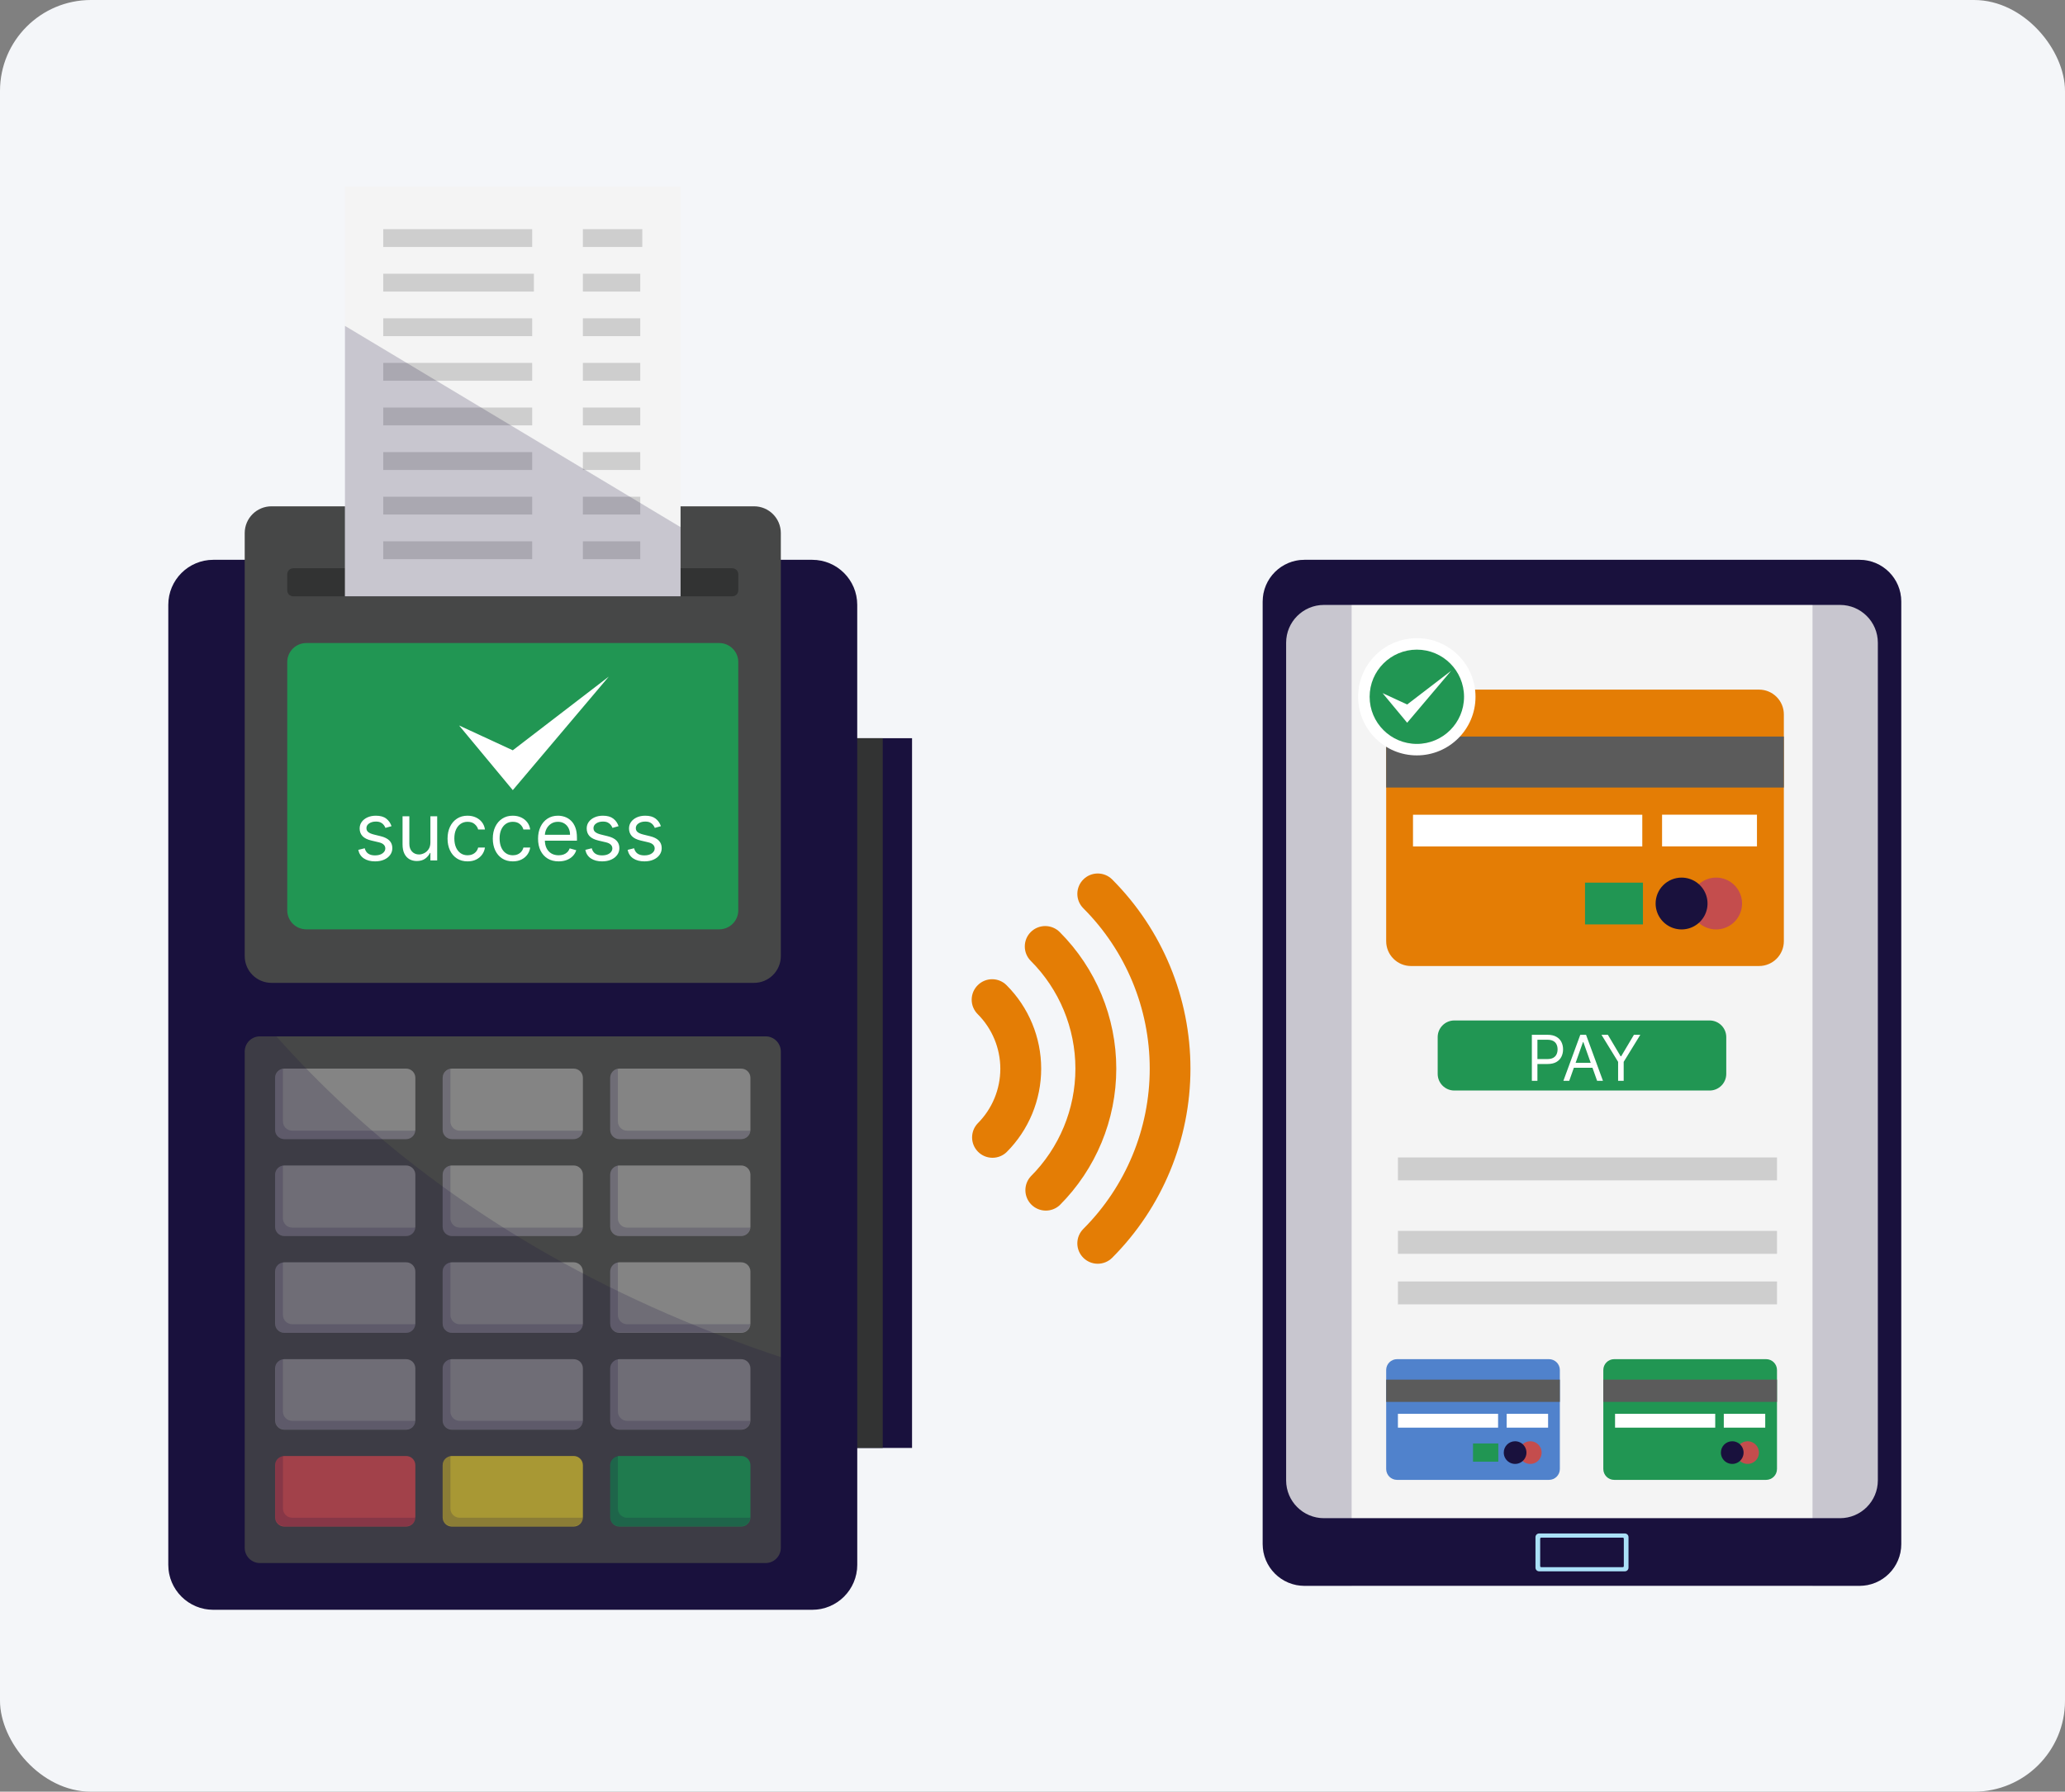 <svg width="454" height="394" viewBox="0 0 454 394" fill="none" xmlns="http://www.w3.org/2000/svg">
<rect x="0" y="0" width="454" height="394" fill="#808080" stroke="none"/>
<rect width="454" height="394" rx="20" fill="#F4F6F9"/>
<g clip-path="url(#clip0_30618_35555)">
<path d="M200.518 162.336H181.445V318.411H200.518V162.336Z" fill="#19113D"/>
<path d="M194.074 162.336H182.855V318.411H194.074V162.336Z" fill="#323333"/>
<path d="M178.562 123.105H46.904C41.434 123.105 37 127.534 37 132.998V344.109C37 349.572 41.434 354.001 46.904 354.001H178.562C184.032 354.001 188.466 349.572 188.466 344.109V132.998C188.466 127.534 184.032 123.105 178.562 123.105Z" fill="#19113D"/>
<path d="M165.778 111.34H59.691C56.438 111.34 53.801 113.974 53.801 117.223V210.254C53.801 213.503 56.438 216.137 59.691 216.137H165.778C169.031 216.137 171.668 213.503 171.668 210.254V117.223C171.668 113.974 169.031 111.34 165.778 111.34Z" fill="#464747"/>
<path d="M168.321 227.902H57.147C55.299 227.902 53.801 229.399 53.801 231.245V340.379C53.801 342.226 55.299 343.722 57.147 343.722H168.321C170.169 343.722 171.668 342.226 171.668 340.379V231.245C171.668 229.399 170.169 227.902 168.321 227.902Z" fill="#464747"/>
<path d="M158.127 141.41H67.34C65.027 141.41 63.152 143.283 63.152 145.593V200.185C63.152 202.495 65.027 204.368 67.34 204.368H158.127C160.44 204.368 162.314 202.495 162.314 200.185V145.593C162.314 143.283 160.44 141.41 158.127 141.41Z" fill="#219653"/>
<path d="M161.009 124.969H64.458C63.737 124.969 63.152 125.553 63.152 126.273V129.828C63.152 130.548 63.737 131.132 64.458 131.132H161.009C161.73 131.132 162.314 130.548 162.314 129.828V126.273C162.314 125.553 161.73 124.969 161.009 124.969Z" fill="#323333"/>
<path d="M89.286 234.992H62.515C61.394 234.992 60.484 235.9 60.484 237.021V248.478C60.484 249.599 61.394 250.507 62.515 250.507H89.286C90.408 250.507 91.317 249.599 91.317 248.478V237.021C91.317 235.9 90.408 234.992 89.286 234.992Z" fill="#848484"/>
<g style="mix-blend-mode:multiply" opacity="0.2">
<path d="M91.006 248.643H64.235C63.696 248.643 63.18 248.429 62.799 248.049C62.418 247.668 62.204 247.152 62.204 246.614V235.176C62.199 235.135 62.199 235.092 62.204 235.051C61.729 235.126 61.296 235.368 60.983 235.732C60.669 236.097 60.495 236.56 60.492 237.041V248.508C60.492 249.046 60.706 249.562 61.087 249.942C61.468 250.323 61.984 250.537 62.523 250.537H89.313C89.834 250.535 90.334 250.333 90.71 249.974C91.086 249.614 91.31 249.124 91.335 248.604C91.227 248.627 91.116 248.64 91.006 248.643Z" fill="#19113D"/>
</g>
<path d="M126.122 234.992H99.351C98.23 234.992 97.32 235.9 97.32 237.021V248.478C97.32 249.599 98.23 250.507 99.351 250.507H126.122C127.244 250.507 128.153 249.599 128.153 248.478V237.021C128.153 235.9 127.244 234.992 126.122 234.992Z" fill="#848484"/>
<path d="M162.954 234.992H136.183C135.062 234.992 134.152 235.9 134.152 237.021V248.478C134.152 249.599 135.062 250.507 136.183 250.507H162.954C164.076 250.507 164.985 249.599 164.985 248.478V237.021C164.985 235.9 164.076 234.992 162.954 234.992Z" fill="#848484"/>
<path d="M89.286 256.293H62.515C61.394 256.293 60.484 257.201 60.484 258.322V269.779C60.484 270.899 61.394 271.808 62.515 271.808H89.286C90.408 271.808 91.317 270.899 91.317 269.779V258.322C91.317 257.201 90.408 256.293 89.286 256.293Z" fill="#848484"/>
<path d="M126.122 256.293H99.351C98.23 256.293 97.32 257.201 97.32 258.322V269.779C97.32 270.899 98.23 271.808 99.351 271.808H126.122C127.244 271.808 128.153 270.899 128.153 269.779V258.322C128.153 257.201 127.244 256.293 126.122 256.293Z" fill="#848484"/>
<path d="M162.954 256.293H136.183C135.062 256.293 134.152 257.201 134.152 258.322V269.779C134.152 270.899 135.062 271.808 136.183 271.808H162.954C164.076 271.808 164.985 270.899 164.985 269.779V258.322C164.985 257.201 164.076 256.293 162.954 256.293Z" fill="#848484"/>
<path d="M89.286 277.586H62.515C61.394 277.586 60.484 278.494 60.484 279.615V291.072C60.484 292.192 61.394 293.101 62.515 293.101H89.286C90.408 293.101 91.317 292.192 91.317 291.072V279.615C91.317 278.494 90.408 277.586 89.286 277.586Z" fill="#848484"/>
<path d="M126.122 277.586H99.351C98.23 277.586 97.32 278.494 97.32 279.615V291.072C97.32 292.192 98.23 293.101 99.351 293.101H126.122C127.244 293.101 128.153 292.192 128.153 291.072V279.615C128.153 278.494 127.244 277.586 126.122 277.586Z" fill="#848484"/>
<path d="M162.954 277.586H136.183C135.062 277.586 134.152 278.494 134.152 279.615V291.072C134.152 292.192 135.062 293.101 136.183 293.101H162.954C164.076 293.101 164.985 292.192 164.985 291.072V279.615C164.985 278.494 164.076 277.586 162.954 277.586Z" fill="#848484"/>
<path d="M89.286 298.887H62.515C61.394 298.887 60.484 299.795 60.484 300.915V312.373C60.484 313.493 61.394 314.401 62.515 314.401H89.286C90.408 314.401 91.317 313.493 91.317 312.373V300.915C91.317 299.795 90.408 298.887 89.286 298.887Z" fill="#848484"/>
<path d="M126.122 298.887H99.351C98.23 298.887 97.32 299.795 97.32 300.915V312.373C97.32 313.493 98.23 314.401 99.351 314.401H126.122C127.244 314.401 128.153 313.493 128.153 312.373V300.915C128.153 299.795 127.244 298.887 126.122 298.887Z" fill="#848484"/>
<path d="M162.954 298.887H136.183C135.062 298.887 134.152 299.795 134.152 300.915V312.373C134.152 313.493 135.062 314.401 136.183 314.401H162.954C164.076 314.401 164.985 313.493 164.985 312.373V300.915C164.985 299.795 164.076 298.887 162.954 298.887Z" fill="#848484"/>
<path d="M89.286 320.18H62.515C61.394 320.18 60.484 321.088 60.484 322.208V333.666C60.484 334.786 61.394 335.694 62.515 335.694H89.286C90.408 335.694 91.317 334.786 91.317 333.666V322.208C91.317 321.088 90.408 320.18 89.286 320.18Z" fill="#C44D4D"/>
<path d="M126.122 320.18H99.351C98.23 320.18 97.32 321.088 97.32 322.208V333.666C97.32 334.786 98.23 335.694 99.351 335.694H126.122C127.244 335.694 128.153 334.786 128.153 333.666V322.208C128.153 321.088 127.244 320.18 126.122 320.18Z" fill="#CCBA32"/>
<path d="M162.954 320.18H136.183C135.062 320.18 134.152 321.088 134.152 322.208V333.666C134.152 334.786 135.062 335.694 136.183 335.694H162.954C164.076 335.694 164.985 334.786 164.985 333.666V322.208C164.985 321.088 164.076 320.18 162.954 320.18Z" fill="#219653"/>
<path d="M100.93 159.535L112.739 173.756L133.842 148.793L112.739 164.994L100.93 159.535Z" fill="white"/>
<path d="M149.624 41H75.84V131.132H149.624V41Z" fill="#F4F4F4"/>
<path d="M117.002 50.391H84.254V54.313H117.002V50.391Z" fill="#CECECE"/>
<path d="M141.211 50.391H128.145V54.313H141.211V50.391Z" fill="#CECECE"/>
<path d="M117.379 60.195H84.254V64.118H117.379V60.195Z" fill="#CECECE"/>
<path d="M140.766 60.195H128.145V64.118H140.766V60.195Z" fill="#CECECE"/>
<path d="M117.002 70H84.254V73.922H117.002V70Z" fill="#CECECE"/>
<path d="M117.002 79.805H84.254V83.727H117.002V79.805Z" fill="#CECECE"/>
<path d="M117.002 89.621H84.254V93.543H117.002V89.621Z" fill="#CECECE"/>
<path d="M117.002 99.426H84.254V103.348H117.002V99.426Z" fill="#CECECE"/>
<path d="M117.002 109.23H84.254V113.153H117.002V109.23Z" fill="#CECECE"/>
<path d="M117.002 119.039H84.254V122.961H117.002V119.039Z" fill="#CECECE"/>
<path d="M140.766 70H128.145V73.922H140.766V70Z" fill="#CECECE"/>
<path d="M140.766 79.805H128.145V83.727H140.766V79.805Z" fill="#CECECE"/>
<path d="M140.766 89.621H128.145V93.543H140.766V89.621Z" fill="#CECECE"/>
<path d="M140.766 99.426H128.145V103.348H140.766V99.426Z" fill="#CECECE"/>
<path d="M140.766 109.23H128.145V113.153H140.766V109.23Z" fill="#CECECE"/>
<path d="M140.766 119.039H128.145V122.961H140.766V119.039Z" fill="#CECECE"/>
<g style="mix-blend-mode:multiply" opacity="0.2">
<path d="M127.826 248.643H101.055C100.517 248.643 100 248.429 99.619 248.049C99.238 247.668 99.024 247.152 99.024 246.614V235.176C99.019 235.135 99.019 235.092 99.024 235.051C98.549 235.126 98.117 235.368 97.803 235.732C97.49 236.097 97.316 236.56 97.312 237.041V248.508C97.312 249.046 97.526 249.562 97.907 249.942C98.288 250.323 98.805 250.537 99.344 250.537H126.134C126.654 250.535 127.154 250.333 127.53 249.974C127.907 249.614 128.13 249.124 128.155 248.604C128.047 248.627 127.937 248.64 127.826 248.643Z" fill="#19113D"/>
</g>
<g style="mix-blend-mode:multiply" opacity="0.2">
<path d="M164.666 248.643H137.876C137.337 248.643 136.82 248.429 136.44 248.049C136.059 247.668 135.845 247.152 135.845 246.614V235.176C135.839 235.135 135.839 235.092 135.845 235.051C135.37 235.126 134.937 235.368 134.623 235.732C134.31 236.097 134.136 236.56 134.133 237.041V248.508C134.133 249.046 134.347 249.562 134.728 249.942C135.109 250.323 135.625 250.537 136.164 250.537H162.935C163.455 250.535 163.955 250.333 164.331 249.974C164.708 249.614 164.931 249.124 164.956 248.604C164.86 248.625 164.763 248.638 164.666 248.643Z" fill="#19113D"/>
</g>
<g style="mix-blend-mode:multiply" opacity="0.2">
<path d="M91.006 269.955H64.235C63.696 269.955 63.18 269.741 62.799 269.361C62.418 268.98 62.204 268.464 62.204 267.926V256.43C62.199 256.389 62.199 256.346 62.204 256.305C61.729 256.38 61.296 256.622 60.983 256.986C60.669 257.351 60.495 257.814 60.492 258.295V269.762C60.492 270.3 60.706 270.816 61.087 271.196C61.468 271.577 61.984 271.79 62.523 271.79H89.313C89.834 271.789 90.334 271.587 90.71 271.227C91.086 270.868 91.31 270.378 91.335 269.858C91.228 269.955 91.161 269.955 91.006 269.955Z" fill="#19113D"/>
</g>
<g style="mix-blend-mode:multiply" opacity="0.2">
<path d="M127.826 269.955H101.055C100.517 269.955 100 269.741 99.619 269.361C99.238 268.98 99.024 268.464 99.024 267.926V256.43C99.019 256.389 99.019 256.346 99.024 256.305C98.549 256.38 98.117 256.622 97.803 256.986C97.49 257.351 97.316 257.814 97.312 258.295V269.762C97.312 270.3 97.526 270.816 97.907 271.196C98.288 271.577 98.805 271.79 99.344 271.79H126.134C126.654 271.789 127.154 271.587 127.53 271.227C127.907 270.868 128.13 270.378 128.155 269.858C128.049 269.955 127.913 269.955 127.826 269.955Z" fill="#19113D"/>
</g>
<g style="mix-blend-mode:multiply" opacity="0.2">
<path d="M164.666 269.955H137.876C137.337 269.955 136.82 269.741 136.44 269.361C136.059 268.98 135.845 268.464 135.845 267.926V256.43C135.839 256.389 135.839 256.346 135.845 256.305C135.37 256.38 134.937 256.622 134.623 256.986C134.31 257.351 134.136 257.814 134.133 258.295V269.762C134.133 270.3 134.347 270.816 134.728 271.196C135.109 271.577 135.625 271.79 136.164 271.79H162.935C163.455 271.789 163.955 271.587 164.331 271.227C164.708 270.868 164.931 270.378 164.956 269.858C164.869 269.955 164.763 269.955 164.666 269.955Z" fill="#19113D"/>
</g>
<g style="mix-blend-mode:multiply" opacity="0.2">
<path d="M91.007 291.207H64.236C63.697 291.207 63.181 290.993 62.8 290.613C62.419 290.232 62.205 289.716 62.205 289.178V277.682C62.2 277.637 62.2 277.592 62.205 277.547C61.721 277.63 61.284 277.885 60.973 278.265C60.662 278.645 60.498 279.124 60.513 279.614V291.072C60.513 291.338 60.565 291.602 60.667 291.848C60.769 292.094 60.919 292.318 61.107 292.506C61.296 292.694 61.52 292.844 61.766 292.946C62.013 293.048 62.277 293.1 62.544 293.1H89.314C89.835 293.098 90.335 292.897 90.711 292.537C91.087 292.178 91.311 291.688 91.336 291.168C91.228 291.191 91.117 291.204 91.007 291.207Z" fill="#19113D"/>
</g>
<g style="mix-blend-mode:multiply" opacity="0.2">
<path d="M127.827 291.207H101.056C100.518 291.207 100.001 290.993 99.62 290.613C99.239 290.232 99.025 289.716 99.025 289.178V277.682C99.021 277.637 99.021 277.592 99.025 277.547C98.541 277.63 98.104 277.885 97.793 278.265C97.482 278.645 97.319 279.124 97.333 279.614V291.072C97.333 291.338 97.385 291.602 97.487 291.848C97.59 292.094 97.739 292.318 97.928 292.506C98.116 292.694 98.34 292.844 98.587 292.946C98.833 293.048 99.097 293.1 99.364 293.1H126.135C126.655 293.098 127.155 292.897 127.532 292.537C127.908 292.178 128.131 291.688 128.156 291.168C128.048 291.191 127.938 291.204 127.827 291.207Z" fill="#19113D"/>
</g>
<g style="mix-blend-mode:multiply" opacity="0.2">
<path d="M164.666 291.207H137.876C137.337 291.207 136.82 290.993 136.44 290.613C136.059 290.232 135.845 289.716 135.845 289.178V277.682C135.84 277.637 135.84 277.592 135.845 277.547C135.369 277.624 134.936 277.868 134.622 278.234C134.309 278.6 134.136 279.065 134.133 279.547V291.004C134.133 291.27 134.185 291.534 134.287 291.78C134.389 292.026 134.539 292.25 134.728 292.438C134.916 292.627 135.14 292.776 135.387 292.878C135.633 292.98 135.897 293.033 136.164 293.033H162.935C163.455 293.031 163.955 292.829 164.331 292.47C164.708 292.11 164.931 291.62 164.956 291.101C164.862 291.144 164.765 291.18 164.666 291.207Z" fill="#19113D"/>
</g>
<g style="mix-blend-mode:multiply" opacity="0.2">
<path d="M91.006 312.46H64.235C63.696 312.457 63.179 312.241 62.798 311.859C62.418 311.477 62.204 310.96 62.204 310.421V298.993C62.2 298.951 62.2 298.909 62.204 298.867C61.731 298.947 61.301 299.192 60.992 299.558C60.682 299.924 60.512 300.388 60.512 300.867V312.324C60.512 312.862 60.726 313.378 61.107 313.759C61.487 314.139 62.004 314.353 62.543 314.353H89.314C89.834 314.351 90.334 314.15 90.71 313.79C91.087 313.43 91.31 312.94 91.335 312.421C91.227 312.444 91.117 312.457 91.006 312.46Z" fill="#19113D"/>
</g>
<g style="mix-blend-mode:multiply" opacity="0.2">
<path d="M127.826 312.46H101.056C100.516 312.457 99.999 312.241 99.619 311.859C99.238 311.477 99.025 310.96 99.025 310.421V298.993C99.021 298.951 99.021 298.909 99.025 298.867C98.551 298.947 98.122 299.192 97.812 299.558C97.502 299.924 97.332 300.388 97.332 300.867V312.324C97.332 312.862 97.546 313.378 97.927 313.759C98.308 314.139 98.824 314.353 99.363 314.353H126.134C126.654 314.351 127.155 314.15 127.531 313.79C127.907 313.43 128.13 312.94 128.155 312.421C128.047 312.444 127.937 312.457 127.826 312.46Z" fill="#19113D"/>
</g>
<g style="mix-blend-mode:multiply" opacity="0.2">
<path d="M164.666 312.46H137.876C137.336 312.457 136.82 312.241 136.439 311.859C136.058 311.477 135.845 310.96 135.845 310.421V298.993C135.841 298.951 135.841 298.909 135.845 298.867C135.368 298.943 134.934 299.186 134.62 299.552C134.306 299.919 134.134 300.385 134.133 300.867V312.324C134.133 312.862 134.347 313.378 134.728 313.759C135.109 314.139 135.625 314.353 136.164 314.353H162.935C163.455 314.351 163.955 314.15 164.331 313.79C164.708 313.43 164.931 312.94 164.956 312.421C164.86 312.442 164.763 312.455 164.666 312.46Z" fill="#19113D"/>
</g>
<g style="mix-blend-mode:multiply" opacity="0.2">
<path d="M91.006 333.76H64.235C63.697 333.76 63.18 333.546 62.799 333.166C62.418 332.785 62.204 332.269 62.204 331.731V320.274C62.2 320.232 62.2 320.19 62.204 320.148C61.736 320.227 61.31 320.468 61.001 320.828C60.692 321.188 60.519 321.645 60.512 322.119V333.577C60.512 334.115 60.726 334.631 61.107 335.011C61.487 335.391 62.004 335.605 62.543 335.605H89.314C89.834 335.603 90.334 335.402 90.71 335.042C91.087 334.683 91.31 334.193 91.335 333.673C91.228 333.712 91.118 333.741 91.006 333.76Z" fill="#19113D"/>
</g>
<g style="mix-blend-mode:multiply" opacity="0.2">
<path d="M127.826 333.76H101.056C100.517 333.76 100 333.546 99.619 333.166C99.239 332.785 99.025 332.269 99.025 331.731V320.274C99.02 320.232 99.02 320.19 99.025 320.148C98.556 320.227 98.13 320.468 97.821 320.828C97.512 321.188 97.339 321.645 97.332 322.119V333.577C97.332 334.115 97.546 334.631 97.927 335.011C98.308 335.391 98.824 335.605 99.363 335.605H126.134C126.654 335.603 127.155 335.402 127.531 335.042C127.907 334.683 128.13 334.193 128.155 333.673C128.049 333.712 127.938 333.741 127.826 333.76Z" fill="#19113D"/>
</g>
<g style="mix-blend-mode:multiply" opacity="0.2">
<path d="M164.666 333.76H137.876C137.337 333.76 136.82 333.546 136.44 333.166C136.059 332.785 135.845 332.269 135.845 331.731V320.274C135.84 320.232 135.84 320.19 135.845 320.148C135.368 320.224 134.934 320.467 134.62 320.834C134.306 321.2 134.134 321.666 134.133 322.148V333.606C134.133 334.144 134.347 334.66 134.728 335.04C135.109 335.42 135.625 335.634 136.164 335.634H162.935C163.455 335.632 163.955 335.431 164.331 335.071C164.708 334.712 164.931 334.222 164.956 333.702C164.861 333.729 164.764 333.749 164.666 333.76Z" fill="#19113D"/>
</g>
<g style="mix-blend-mode:multiply" opacity="0.2">
<path d="M75.84 71.664V131.134H149.624V115.919L75.84 71.664Z" fill="#19113D"/>
</g>
<g style="mix-blend-mode:multiply" opacity="0.2">
<path d="M37 195.316V344.088C36.999 345.388 37.254 346.676 37.751 347.878C38.248 349.08 38.977 350.172 39.897 351.093C40.816 352.013 41.908 352.743 43.111 353.242C44.313 353.741 45.602 353.998 46.904 354H178.562C181.189 354 183.708 352.957 185.565 351.102C187.422 349.247 188.466 346.731 188.466 344.107V303.533C99.778 279.189 56.662 228.838 37 195.316Z" fill="#19113D"/>
</g>
<path d="M86.079 181.68L84.739 182.059C84.654 181.836 84.53 181.619 84.365 181.408C84.205 181.193 83.986 181.016 83.708 180.877C83.429 180.737 83.073 180.668 82.639 180.668C82.044 180.668 81.549 180.805 81.152 181.079C80.76 181.349 80.564 181.693 80.564 182.11C80.564 182.481 80.699 182.774 80.969 182.989C81.239 183.204 81.66 183.383 82.234 183.527L83.676 183.881C84.544 184.092 85.192 184.414 85.618 184.848C86.043 185.279 86.256 185.833 86.256 186.512C86.256 187.068 86.096 187.566 85.776 188.004C85.46 188.443 85.017 188.789 84.448 189.042C83.878 189.295 83.216 189.421 82.462 189.421C81.471 189.421 80.651 189.206 80.001 188.776C79.352 188.346 78.941 187.718 78.768 186.891L80.185 186.537C80.32 187.06 80.575 187.452 80.95 187.714C81.329 187.975 81.825 188.106 82.436 188.106C83.132 188.106 83.684 187.958 84.093 187.663C84.507 187.364 84.713 187.005 84.713 186.588C84.713 186.25 84.595 185.968 84.359 185.74C84.123 185.508 83.76 185.335 83.271 185.222L81.652 184.842C80.762 184.631 80.109 184.305 79.692 183.862C79.278 183.415 79.072 182.856 79.072 182.186C79.072 181.638 79.225 181.153 79.533 180.731C79.845 180.31 80.269 179.979 80.805 179.738C81.344 179.498 81.956 179.378 82.639 179.378C83.6 179.378 84.355 179.589 84.903 180.01C85.455 180.432 85.847 180.988 86.079 181.68ZM94.625 185.247V179.504H96.118V189.219H94.625V187.574H94.524C94.296 188.068 93.942 188.487 93.462 188.833C92.981 189.174 92.374 189.345 91.64 189.345C91.033 189.345 90.493 189.212 90.021 188.947C89.549 188.677 89.178 188.272 88.908 187.732C88.638 187.189 88.503 186.503 88.503 185.677V179.504H89.996V185.576C89.996 186.284 90.194 186.849 90.59 187.271C90.991 187.692 91.501 187.903 92.121 187.903C92.492 187.903 92.869 187.808 93.253 187.619C93.641 187.429 93.966 187.138 94.227 186.746C94.493 186.354 94.625 185.854 94.625 185.247ZM102.798 189.421C101.888 189.421 101.103 189.206 100.446 188.776C99.788 188.346 99.282 187.754 98.928 186.999C98.573 186.244 98.396 185.382 98.396 184.412C98.396 183.425 98.578 182.555 98.94 181.8C99.307 181.041 99.817 180.449 100.471 180.023C101.129 179.593 101.896 179.378 102.773 179.378C103.456 179.378 104.072 179.504 104.62 179.757C105.168 180.01 105.617 180.364 105.967 180.82C106.317 181.275 106.534 181.806 106.618 182.414H105.126C105.012 181.971 104.759 181.579 104.367 181.237C103.979 180.891 103.456 180.719 102.798 180.719C102.216 180.719 101.706 180.87 101.268 181.174C100.833 181.473 100.494 181.897 100.249 182.445C100.009 182.989 99.889 183.628 99.889 184.361C99.889 185.112 100.007 185.766 100.243 186.322C100.483 186.879 100.821 187.311 101.255 187.619C101.694 187.926 102.208 188.08 102.798 188.08C103.186 188.08 103.538 188.013 103.854 187.878C104.171 187.743 104.438 187.549 104.658 187.296C104.877 187.043 105.033 186.74 105.126 186.385H106.618C106.534 186.959 106.325 187.475 105.992 187.935C105.663 188.39 105.227 188.753 104.683 189.023C104.143 189.288 103.515 189.421 102.798 189.421ZM112.747 189.421C111.836 189.421 111.052 189.206 110.394 188.776C109.736 188.346 109.23 187.754 108.876 186.999C108.522 186.244 108.345 185.382 108.345 184.412C108.345 183.425 108.526 182.555 108.889 181.8C109.256 181.041 109.766 180.449 110.419 180.023C111.077 179.593 111.845 179.378 112.722 179.378C113.405 179.378 114.02 179.504 114.568 179.757C115.116 180.01 115.565 180.364 115.915 180.82C116.265 181.275 116.483 181.806 116.567 182.414H115.074C114.96 181.971 114.707 181.579 114.315 181.237C113.927 180.891 113.405 180.719 112.747 180.719C112.165 180.719 111.655 180.87 111.216 181.174C110.782 181.473 110.443 181.897 110.198 182.445C109.958 182.989 109.838 183.628 109.838 184.361C109.838 185.112 109.956 185.766 110.192 186.322C110.432 186.879 110.769 187.311 111.204 187.619C111.642 187.926 112.157 188.08 112.747 188.08C113.135 188.08 113.487 188.013 113.803 187.878C114.119 187.743 114.387 187.549 114.606 187.296C114.826 187.043 114.982 186.74 115.074 186.385H116.567C116.483 186.959 116.274 187.475 115.941 187.935C115.612 188.39 115.175 188.753 114.632 189.023C114.092 189.288 113.464 189.421 112.747 189.421ZM122.822 189.421C121.886 189.421 121.078 189.215 120.4 188.801C119.725 188.384 119.204 187.802 118.837 187.056C118.475 186.305 118.293 185.432 118.293 184.437C118.293 183.442 118.475 182.565 118.837 181.806C119.204 181.043 119.714 180.449 120.368 180.023C121.026 179.593 121.793 179.378 122.67 179.378C123.176 179.378 123.676 179.462 124.169 179.631C124.662 179.799 125.111 180.073 125.516 180.453C125.921 180.828 126.243 181.326 126.484 181.945C126.724 182.565 126.844 183.328 126.844 184.235V184.867H119.356V183.577H125.326C125.326 183.029 125.217 182.54 124.998 182.11C124.783 181.68 124.475 181.34 124.074 181.092C123.678 180.843 123.21 180.719 122.67 180.719C122.076 180.719 121.561 180.866 121.127 181.161C120.697 181.452 120.366 181.832 120.134 182.3C119.902 182.768 119.786 183.269 119.786 183.805V184.665C119.786 185.399 119.913 186.021 120.166 186.531C120.423 187.037 120.779 187.423 121.234 187.688C121.69 187.95 122.219 188.08 122.822 188.08C123.214 188.08 123.568 188.026 123.884 187.916C124.205 187.802 124.481 187.633 124.713 187.41C124.945 187.182 125.124 186.9 125.251 186.562L126.693 186.967C126.541 187.456 126.286 187.886 125.927 188.257C125.569 188.624 125.126 188.911 124.599 189.118C124.072 189.32 123.48 189.421 122.822 189.421ZM135.996 181.68L134.655 182.059C134.571 181.836 134.446 181.619 134.282 181.408C134.122 181.193 133.903 181.016 133.624 180.877C133.346 180.737 132.99 180.668 132.555 180.668C131.961 180.668 131.465 180.805 131.069 181.079C130.677 181.349 130.481 181.693 130.481 182.11C130.481 182.481 130.616 182.774 130.886 182.989C131.156 183.204 131.577 183.383 132.151 183.527L133.593 183.881C134.461 184.092 135.108 184.414 135.534 184.848C135.96 185.279 136.173 185.833 136.173 186.512C136.173 187.068 136.013 187.566 135.692 188.004C135.376 188.443 134.933 188.789 134.364 189.042C133.795 189.295 133.133 189.421 132.378 189.421C131.387 189.421 130.567 189.206 129.918 188.776C129.269 188.346 128.858 187.718 128.685 186.891L130.101 186.537C130.236 187.06 130.491 187.452 130.867 187.714C131.246 187.975 131.742 188.106 132.353 188.106C133.049 188.106 133.601 187.958 134.01 187.663C134.423 187.364 134.63 187.005 134.63 186.588C134.63 186.25 134.512 185.968 134.276 185.74C134.04 185.508 133.677 185.335 133.188 185.222L131.569 184.842C130.679 184.631 130.026 184.305 129.608 183.862C129.195 183.415 128.988 182.856 128.988 182.186C128.988 181.638 129.142 181.153 129.45 180.731C129.762 180.31 130.186 179.979 130.721 179.738C131.261 179.498 131.872 179.378 132.555 179.378C133.517 179.378 134.271 179.589 134.82 180.01C135.372 180.432 135.764 180.988 135.996 181.68ZM145.301 181.68L143.96 182.059C143.876 181.836 143.751 181.619 143.587 181.408C143.427 181.193 143.208 181.016 142.929 180.877C142.651 180.737 142.295 180.668 141.86 180.668C141.266 180.668 140.77 180.805 140.374 181.079C139.982 181.349 139.786 181.693 139.786 182.11C139.786 182.481 139.921 182.774 140.191 182.989C140.461 183.204 140.882 183.383 141.456 183.527L142.898 183.881C143.766 184.092 144.413 184.414 144.839 184.848C145.265 185.279 145.478 185.833 145.478 186.512C145.478 187.068 145.318 187.566 144.997 188.004C144.681 188.443 144.238 188.789 143.669 189.042C143.1 189.295 142.438 189.421 141.683 189.421C140.692 189.421 139.872 189.206 139.223 188.776C138.574 188.346 138.163 187.718 137.99 186.891L139.406 186.537C139.541 187.06 139.797 187.452 140.172 187.714C140.551 187.975 141.047 188.106 141.658 188.106C142.354 188.106 142.906 187.958 143.315 187.663C143.728 187.364 143.935 187.005 143.935 186.588C143.935 186.25 143.817 185.968 143.581 185.74C143.345 185.508 142.982 185.335 142.493 185.222L140.874 184.842C139.984 184.631 139.331 184.305 138.913 183.862C138.5 183.415 138.293 182.856 138.293 182.186C138.293 181.638 138.447 181.153 138.755 180.731C139.067 180.31 139.491 179.979 140.026 179.738C140.566 179.498 141.177 179.378 141.86 179.378C142.822 179.378 143.577 179.589 144.125 180.01C144.677 180.432 145.069 180.988 145.301 181.68Z" fill="white"/>
<path d="M214.957 216.656C215.372 216.238 215.866 215.906 216.411 215.679C216.955 215.453 217.539 215.336 218.129 215.336C218.719 215.336 219.303 215.453 219.847 215.679C220.392 215.906 220.886 216.238 221.301 216.656C226.173 221.525 228.909 228.127 228.909 235.011C228.909 241.895 226.173 248.497 221.301 253.366C220.453 254.173 219.323 254.616 218.152 254.602C216.981 254.588 215.862 254.117 215.033 253.289C214.205 252.462 213.734 251.344 213.719 250.175C213.705 249.005 214.149 247.876 214.957 247.029C218.14 243.843 219.927 239.526 219.927 235.025C219.927 230.525 218.14 226.208 214.957 223.022C214.536 222.605 214.202 222.11 213.974 221.563C213.746 221.017 213.629 220.431 213.629 219.839C213.629 219.247 213.746 218.661 213.974 218.115C214.202 217.568 214.536 217.073 214.957 216.656Z" fill="#E47D05"/>
<path d="M226.619 204.957C227.462 204.117 228.605 203.645 229.796 203.645C230.987 203.645 232.13 204.117 232.973 204.957C240.943 212.927 245.42 223.732 245.42 234.997C245.42 246.262 240.943 257.066 232.973 265.036C232.119 265.819 230.995 266.242 229.836 266.217C228.677 266.192 227.573 265.721 226.753 264.902C225.933 264.083 225.462 262.98 225.437 261.822C225.412 260.665 225.835 259.542 226.619 258.689C232.903 252.402 236.433 243.881 236.433 234.997C236.433 226.112 232.903 217.591 226.619 211.304C225.777 210.462 225.305 209.321 225.305 208.131C225.305 206.941 225.777 205.8 226.619 204.957Z" fill="#E47D05"/>
<path d="M238.168 193.403C238.585 192.985 239.08 192.654 239.625 192.428C240.17 192.202 240.755 192.086 241.345 192.086C241.935 192.086 242.52 192.202 243.065 192.428C243.61 192.654 244.105 192.985 244.522 193.403C255.54 204.448 261.726 219.404 261.726 234.996C261.726 250.588 255.54 265.544 244.522 276.589C244.106 277.006 243.611 277.337 243.066 277.562C242.522 277.788 241.938 277.905 241.349 277.905C240.759 277.906 240.175 277.79 239.63 277.565C239.085 277.34 238.59 277.01 238.173 276.594C237.756 276.178 237.425 275.684 237.199 275.14C236.972 274.596 236.856 274.013 236.855 273.424C236.855 272.835 236.971 272.252 237.196 271.708C237.421 271.163 237.751 270.669 238.168 270.252C247.521 260.895 252.774 248.213 252.774 234.991C252.774 221.769 247.521 209.087 238.168 199.73C237.33 198.89 236.859 197.753 236.859 196.567C236.859 195.381 237.33 194.243 238.168 193.403Z" fill="#E47D05"/>
<path d="M408.813 123.105H286.797C281.723 123.105 277.609 127.214 277.609 132.283V339.559C277.609 344.627 281.723 348.736 286.797 348.736H408.813C413.888 348.736 418.001 344.627 418.001 339.559V132.283C418.001 127.214 413.888 123.105 408.813 123.105Z" fill="#19113D"/>
<path d="M404.536 133.027H291.079C286.486 133.027 282.762 136.747 282.762 141.335V325.551C282.762 330.14 286.486 333.859 291.079 333.859H404.536C409.129 333.859 412.853 330.14 412.853 325.551V141.335C412.853 136.747 409.129 133.027 404.536 133.027Z" fill="#F4F4F4"/>
<path d="M357.225 337.219H338.394C337.946 337.219 337.582 337.582 337.582 338.03V344.735C337.582 345.183 337.946 345.546 338.394 345.546H357.225C357.674 345.546 358.037 345.183 358.037 344.735V338.03C358.037 337.582 357.674 337.219 357.225 337.219Z" fill="#AAE0F7"/>
<path d="M356.771 338.137H338.849C338.721 338.137 338.617 338.241 338.617 338.369V344.397C338.617 344.525 338.721 344.629 338.849 344.629H356.771C356.899 344.629 357.003 344.525 357.003 344.397V338.369C357.003 338.241 356.899 338.137 356.771 338.137Z" fill="#19113D"/>
<g style="mix-blend-mode:multiply" opacity="0.2">
<path d="M408.812 123.113H398.492V348.734H408.812C411.249 348.734 413.585 347.767 415.309 346.046C417.032 344.325 418 341.991 418 339.557V132.281C417.997 129.849 417.028 127.517 415.305 125.798C413.582 124.079 411.247 123.113 408.812 123.113Z" fill="#19113D"/>
<path d="M297.165 123.113H286.797C284.361 123.113 282.024 124.08 280.3 125.801C278.577 127.522 277.609 129.857 277.609 132.291V339.557C277.609 341.991 278.577 344.325 280.3 346.046C282.024 347.767 284.361 348.734 286.797 348.734H297.165V123.113Z" fill="#19113D"/>
</g>
<path d="M304.758 157.108V206.975C304.758 209.99 307.204 212.434 310.222 212.434H386.724C389.742 212.434 392.188 209.99 392.188 206.975V157.108C392.188 154.093 389.742 151.65 386.724 151.65H310.222C307.204 151.65 304.758 154.093 304.758 157.108Z" fill="#E47D05"/>
<path d="M304.758 161.968V173.184H392.188V161.968H304.758Z" fill="#5B5B5B"/>
<path d="M377.292 192.988C378.421 192.988 379.524 193.323 380.462 193.949C381.401 194.575 382.132 195.465 382.564 196.507C382.996 197.548 383.109 198.694 382.889 199.8C382.668 200.906 382.125 201.921 381.327 202.718C380.529 203.515 379.512 204.058 378.405 204.278C377.298 204.498 376.151 204.385 375.108 203.954C374.066 203.522 373.175 202.792 372.548 201.855C371.921 200.917 371.586 199.815 371.586 198.688C371.586 197.176 372.187 195.727 373.257 194.658C374.327 193.589 375.779 192.988 377.292 192.988Z" fill="#C44D4D"/>
<path d="M369.702 192.988C370.831 192.988 371.934 193.323 372.872 193.949C373.811 194.575 374.542 195.465 374.974 196.507C375.406 197.548 375.519 198.694 375.299 199.8C375.079 200.906 374.535 201.921 373.737 202.718C372.939 203.515 371.922 204.058 370.816 204.278C369.709 204.498 368.561 204.385 367.519 203.954C366.476 203.522 365.585 202.792 364.958 201.855C364.331 200.917 363.996 199.815 363.996 198.688C363.996 197.176 364.597 195.727 365.667 194.658C366.738 193.589 368.189 192.988 369.702 192.988Z" fill="#19113D"/>
<path d="M348.473 194.098V203.285H361.21V194.098H348.473Z" fill="#219653"/>
<path d="M310.656 179.166V186.141H361.064V179.166H310.656Z" fill="white"/>
<path d="M365.414 179.154V186.129H386.276V179.154H365.414Z" fill="white"/>
<path d="M304.758 301.273V323.047C304.758 324.365 305.827 325.434 307.147 325.434H340.552C341.871 325.434 342.941 324.365 342.941 323.047V301.273C342.941 299.955 341.871 298.887 340.552 298.887H307.147C305.827 298.887 304.758 299.955 304.758 301.273Z" fill="#5082CC"/>
<path d="M304.758 303.387V308.285H342.941V303.387H304.758Z" fill="#5B5B5B"/>
<path d="M336.441 316.941C336.934 316.941 337.417 317.088 337.827 317.361C338.237 317.635 338.557 318.025 338.746 318.48C338.935 318.935 338.984 319.437 338.888 319.92C338.792 320.404 338.554 320.848 338.205 321.196C337.856 321.545 337.411 321.782 336.927 321.878C336.443 321.975 335.942 321.925 335.486 321.737C335.03 321.548 334.64 321.228 334.366 320.819C334.092 320.409 333.945 319.927 333.945 319.434C333.944 319.106 334.008 318.781 334.133 318.479C334.258 318.176 334.441 317.9 334.673 317.669C334.905 317.437 335.181 317.253 335.484 317.129C335.788 317.004 336.113 316.94 336.441 316.941Z" fill="#C44D4D"/>
<path d="M333.095 316.941C333.589 316.94 334.072 317.084 334.484 317.357C334.896 317.629 335.217 318.018 335.407 318.473C335.598 318.929 335.648 319.43 335.553 319.914C335.458 320.398 335.221 320.843 334.873 321.193C334.524 321.542 334.079 321.781 333.595 321.878C333.111 321.975 332.609 321.926 332.152 321.737C331.695 321.549 331.305 321.23 331.031 320.82C330.756 320.409 330.609 319.927 330.609 319.434C330.608 319.107 330.671 318.783 330.796 318.481C330.92 318.178 331.103 317.904 331.334 317.672C331.565 317.44 331.839 317.257 332.142 317.131C332.444 317.006 332.768 316.941 333.095 316.941Z" fill="#19113D"/>
<path d="M323.848 317.424V321.434H329.409V317.424H323.848Z" fill="#219653"/>
<path d="M307.34 310.906V313.949H329.362V310.906H307.34Z" fill="white"/>
<path d="M331.246 310.906V313.949H340.357V310.906H331.246Z" fill="white"/>
<path d="M352.496 301.273V323.047C352.496 324.365 353.566 325.434 354.885 325.434H388.29C389.61 325.434 390.679 324.365 390.679 323.047V301.273C390.679 299.955 389.61 298.887 388.29 298.887H354.885C353.566 298.887 352.496 299.955 352.496 301.273Z" fill="#219653"/>
<path d="M352.496 303.387V308.285H390.679V303.387H352.496Z" fill="#5B5B5B"/>
<path d="M384.208 316.941C384.702 316.94 385.186 317.084 385.597 317.357C386.009 317.629 386.33 318.018 386.52 318.473C386.711 318.929 386.762 319.43 386.666 319.914C386.571 320.398 386.334 320.843 385.986 321.193C385.637 321.542 385.193 321.781 384.708 321.878C384.224 321.975 383.722 321.926 383.265 321.737C382.809 321.549 382.418 321.23 382.144 320.82C381.869 320.409 381.723 319.927 381.723 319.434C381.721 319.107 381.785 318.783 381.909 318.481C382.033 318.178 382.216 317.904 382.447 317.672C382.678 317.44 382.953 317.257 383.255 317.131C383.557 317.006 383.881 316.941 384.208 316.941Z" fill="#C44D4D"/>
<path d="M380.833 316.941C381.327 316.94 381.811 317.084 382.222 317.357C382.634 317.629 382.955 318.018 383.145 318.473C383.336 318.929 383.387 319.43 383.291 319.914C383.196 320.398 382.959 320.843 382.611 321.193C382.262 321.542 381.818 321.781 381.333 321.878C380.849 321.975 380.347 321.926 379.89 321.737C379.434 321.549 379.043 321.23 378.769 320.82C378.494 320.409 378.348 319.927 378.348 319.434C378.346 319.107 378.41 318.783 378.534 318.481C378.658 318.178 378.841 317.904 379.072 317.672C379.303 317.44 379.578 317.257 379.88 317.131C380.182 317.006 380.506 316.941 380.833 316.941Z" fill="#19113D"/>
<path d="M371.586 317.424V321.434H377.147V317.424H371.586Z" fill="#219653"/>
<path d="M355.078 310.906V313.949H377.1V310.906H355.078Z" fill="white"/>
<path d="M378.984 310.906V313.949H388.095V310.906H378.984Z" fill="white"/>
<path d="M311.496 166.114C318.621 166.114 324.397 160.344 324.397 153.227C324.397 146.11 318.621 140.34 311.496 140.34C304.37 140.34 298.594 146.11 298.594 153.227C298.594 160.344 304.37 166.114 311.496 166.114Z" fill="white"/>
<path d="M311.499 163.591C317.23 163.591 321.876 158.95 321.876 153.225C321.876 147.5 317.23 142.859 311.499 142.859C305.767 142.859 301.121 147.5 301.121 153.225C301.121 158.95 305.767 163.591 311.499 163.591Z" fill="#219653"/>
<path d="M303.965 152.423L309.371 158.934L319.033 147.516L309.371 154.925L303.965 152.423Z" fill="white"/>
<path d="M375.862 224.406H319.748C317.723 224.406 316.082 226.045 316.082 228.068V236.153C316.082 238.175 317.723 239.815 319.748 239.815H375.862C377.886 239.815 379.527 238.175 379.527 236.153V228.068C379.527 226.045 377.886 224.406 375.862 224.406Z" fill="#219653"/>
<path d="M390.679 254.527H307.34V259.57H390.679V254.527Z" fill="#CECECE"/>
<path d="M390.679 270.68H307.34V275.722H390.679V270.68Z" fill="#CECECE"/>
<path d="M390.679 281.797H307.34V286.84H390.679V281.797Z" fill="#CECECE"/>
<path d="M336.785 237.68V227.556H340.205C340.999 227.556 341.649 227.699 342.153 227.986C342.66 228.27 343.036 228.653 343.28 229.138C343.524 229.622 343.646 230.163 343.646 230.759C343.646 231.356 343.524 231.898 343.28 232.386C343.039 232.873 342.667 233.262 342.163 233.552C341.658 233.839 341.013 233.982 340.225 233.982H337.773V232.895H340.185C340.729 232.895 341.166 232.801 341.495 232.613C341.825 232.425 342.064 232.171 342.212 231.852C342.364 231.529 342.44 231.165 342.44 230.759C342.44 230.354 342.364 229.991 342.212 229.672C342.064 229.352 341.823 229.102 341.49 228.92C341.158 228.736 340.716 228.644 340.166 228.644H338.01V237.68H336.785ZM345.003 237.68H343.717L347.435 227.556H348.7L352.417 237.68H351.132L348.107 229.158H348.028L345.003 237.68ZM345.477 233.725H350.658V234.813H345.477V233.725ZM352.091 227.556H353.495L356.303 232.282H356.421L359.229 227.556H360.633L356.975 233.508V237.68H355.749V233.508L352.091 227.556Z" fill="white"/>
</g>
<defs>
<clipPath id="clip0_30618_35555">
<rect width="381" height="313" fill="white" transform="translate(37 41)"/>
</clipPath>
</defs>
</svg>

